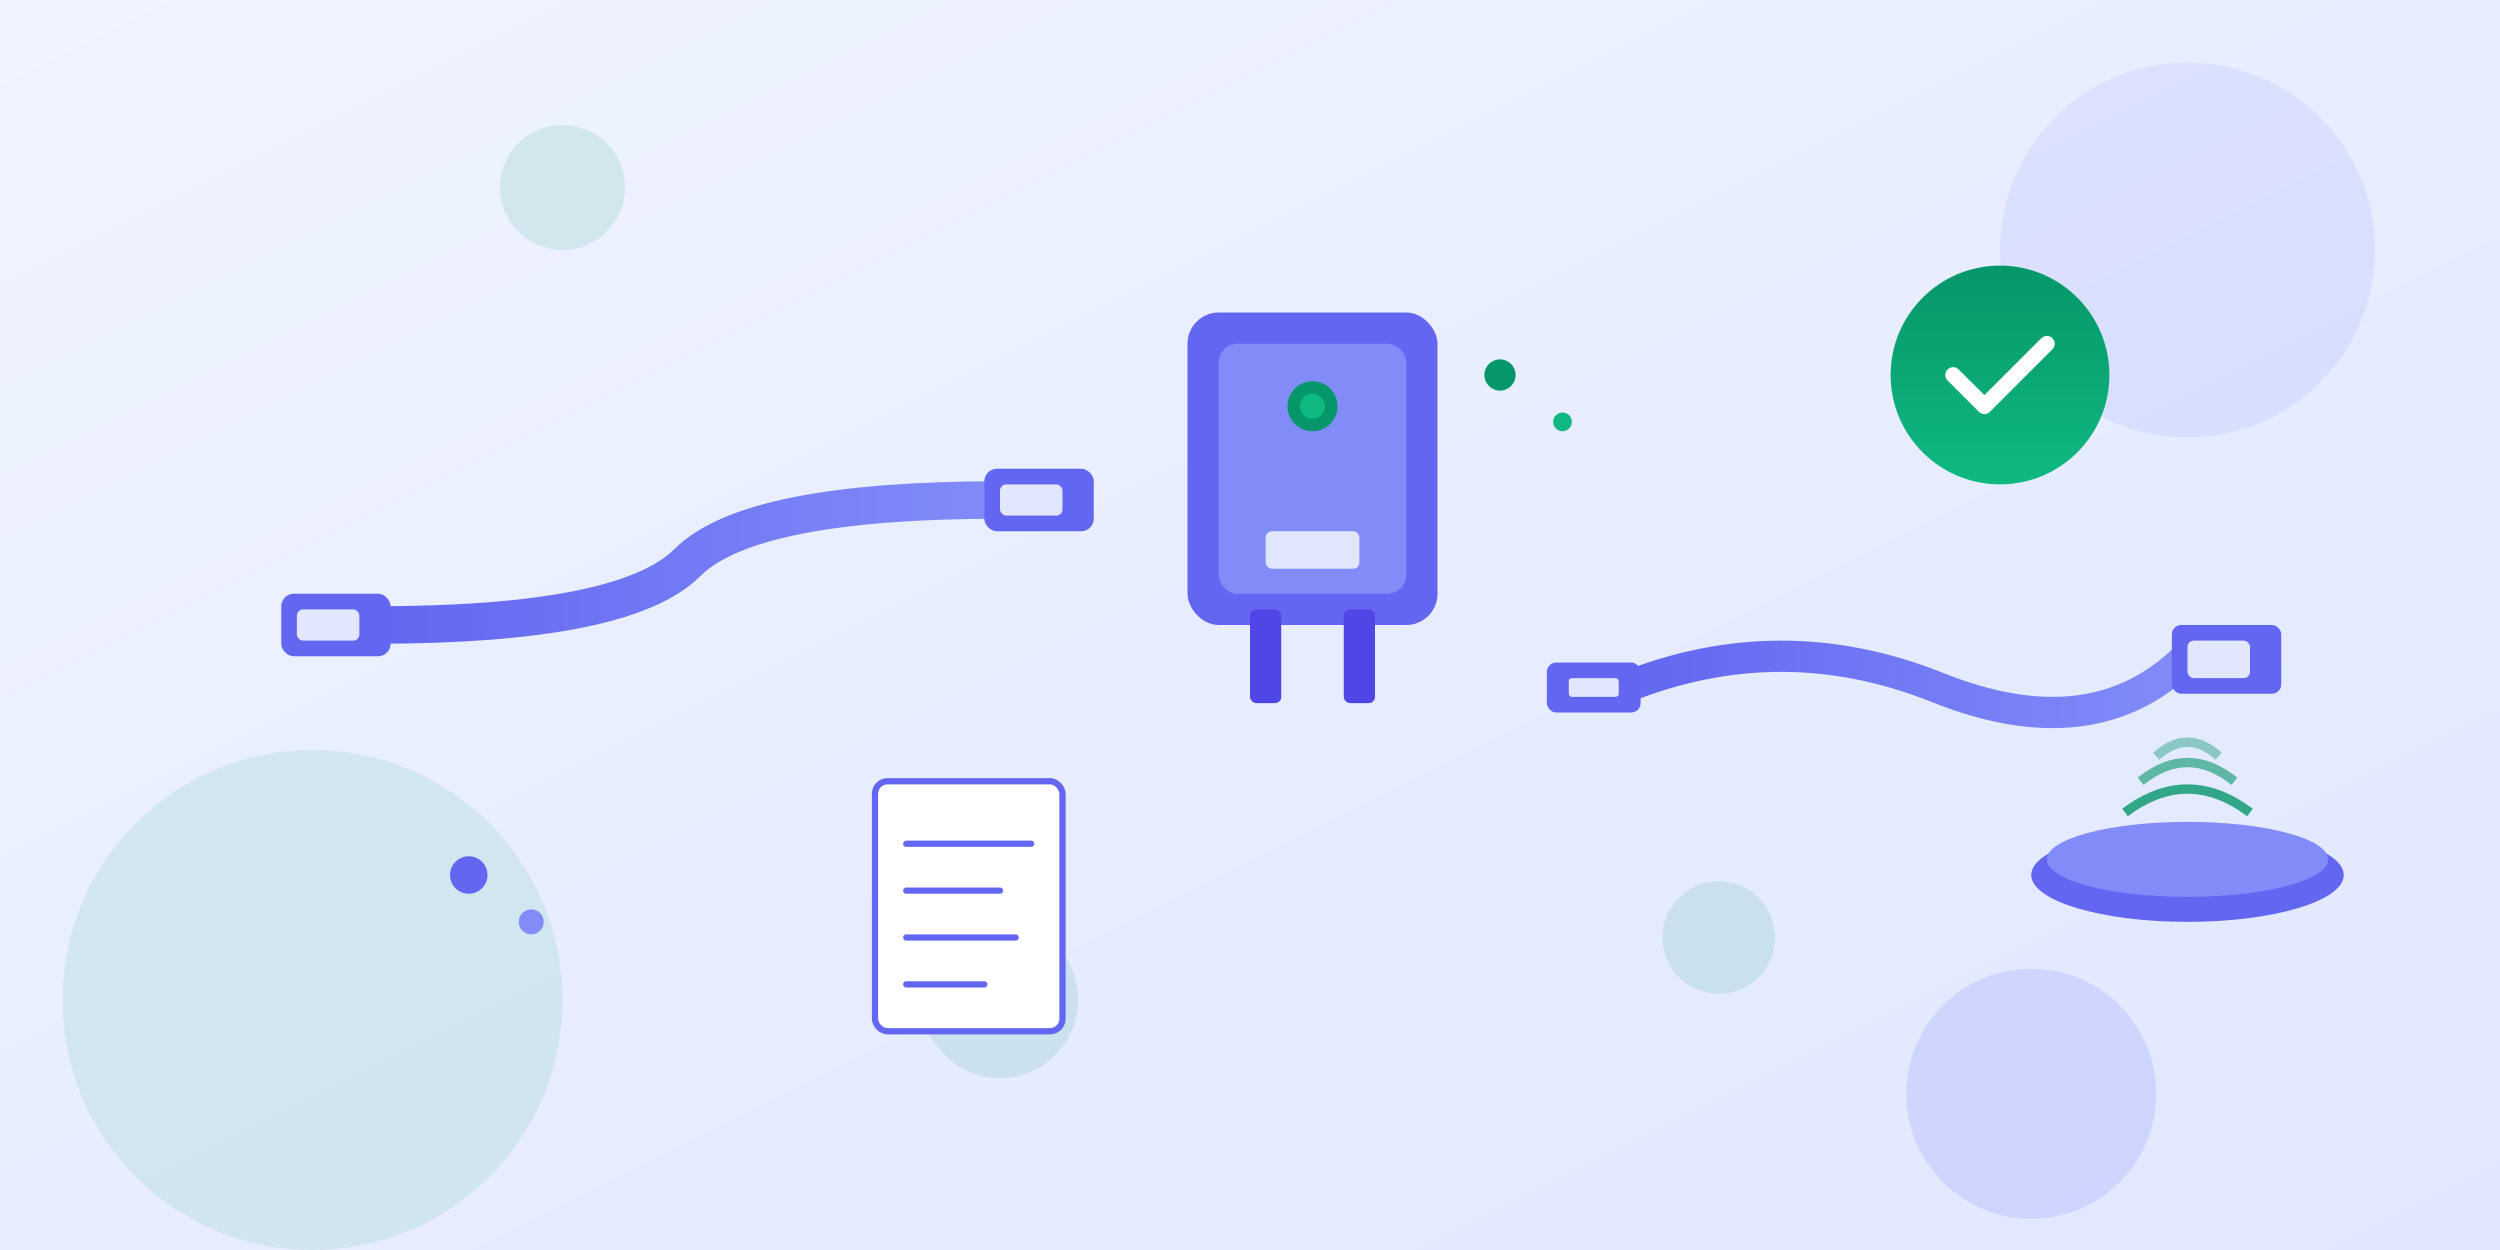 <svg xmlns="http://www.w3.org/2000/svg" viewBox="0 0 800 400">
  <rect x="0" y="0" width="800" height="400" fill="#333333" stroke="none"/>
  <defs>
    <linearGradient id="bgGradient" x1="0%" y1="0%" x2="100%" y2="100%">
      <stop offset="0%" style="stop-color:#f0f4ff;stop-opacity:1" />
      <stop offset="100%" style="stop-color:#e0e7ff;stop-opacity:1" />
    </linearGradient>
    <linearGradient id="cableGradient" x1="0%" y1="0%" x2="100%" y2="0%">
      <stop offset="0%" style="stop-color:#6366F1;stop-opacity:1" />
      <stop offset="100%" style="stop-color:#818cf8;stop-opacity:1" />
    </linearGradient>
    <linearGradient id="greenGradient" x1="0%" y1="0%" x2="0%" y2="100%">
      <stop offset="0%" style="stop-color:#059669;stop-opacity:1" />
      <stop offset="100%" style="stop-color:#10b981;stop-opacity:1" />
    </linearGradient>
  </defs>

  <!-- Background -->
  <rect width="800" height="400" fill="url(#bgGradient)"/>

  <!-- Decorative circles -->
  <circle cx="700" cy="80" r="60" fill="#6366F1" opacity="0.1"/>
  <circle cx="100" cy="320" r="80" fill="#059669" opacity="0.1"/>
  <circle cx="650" cy="350" r="40" fill="#6366F1" opacity="0.15"/>

  <!-- USB-C Cable -->
  <g transform="translate(120, 120)">
    <!-- Cable body -->
    <path d="M0,80 Q80,80 100,60 Q120,40 200,40" stroke="url(#cableGradient)" stroke-width="12" fill="none" stroke-linecap="round"/>

    <!-- USB-C connector left -->
    <rect x="-30" y="70" width="35" height="20" rx="4" fill="#6366F1"/>
    <rect x="-25" y="75" width="20" height="10" rx="2" fill="#e0e7ff"/>

    <!-- USB-C connector right -->
    <rect x="195" y="30" width="35" height="20" rx="4" fill="#6366F1"/>
    <rect x="200" y="35" width="20" height="10" rx="2" fill="#e0e7ff"/>
  </g>

  <!-- Power Adapter / Charger Block -->
  <g transform="translate(380, 100)">
    <!-- Charger body -->
    <rect x="0" y="0" width="80" height="100" rx="10" fill="#6366F1"/>
    <rect x="10" y="10" width="60" height="80" rx="6" fill="#818cf8"/>

    <!-- USB port -->
    <rect x="25" y="70" width="30" height="12" rx="2" fill="#e0e7ff"/>

    <!-- Prongs -->
    <rect x="20" y="95" width="10" height="30" rx="2" fill="#4f46e5"/>
    <rect x="50" y="95" width="10" height="30" rx="2" fill="#4f46e5"/>

    <!-- Power indicator -->
    <circle cx="40" cy="30" r="8" fill="#059669"/>
    <circle cx="40" cy="30" r="4" fill="#10b981"/>
  </g>

  <!-- Lightning Cable -->
  <g transform="translate(520, 180)">
    <!-- Cable body -->
    <path d="M0,40 Q50,20 100,40 Q150,60 180,30" stroke="url(#cableGradient)" stroke-width="10" fill="none" stroke-linecap="round"/>

    <!-- Lightning connector -->
    <rect x="-25" y="32" width="30" height="16" rx="3" fill="#6366F1"/>
    <rect x="-18" y="37" width="16" height="6" rx="1" fill="#e0e7ff"/>

    <!-- USB-A connector -->
    <rect x="175" y="20" width="35" height="22" rx="3" fill="#6366F1"/>
    <rect x="180" y="25" width="20" height="12" rx="2" fill="#e0e7ff"/>
  </g>

  <!-- Checkmark circle (indicating deductible) -->
  <g transform="translate(600, 80)">
    <circle cx="40" cy="40" r="35" fill="url(#greenGradient)"/>
    <path d="M25,40 L35,50 L55,30" stroke="white" stroke-width="5" fill="none" stroke-linecap="round" stroke-linejoin="round"/>
  </g>

  <!-- Dollar signs floating -->
  <g fill="#059669" opacity="0.6">
    <circle cx="180" cy="60" r="20" fill="#059669" opacity="0.2"/>
    <circle cx="320" cy="320" r="25" fill="#059669" opacity="0.2"/>
    <circle cx="550" cy="300" r="18" fill="#059669" opacity="0.2"/>
  </g>

  <!-- Receipt/document icon -->
  <g transform="translate(280, 250)">
    <rect x="0" y="0" width="60" height="80" rx="4" fill="white" stroke="#6366F1" stroke-width="2"/>
    <line x1="10" y1="20" x2="50" y2="20" stroke="#6366F1" stroke-width="2" stroke-linecap="round"/>
    <line x1="10" y1="35" x2="40" y2="35" stroke="#6366F1" stroke-width="2" stroke-linecap="round"/>
    <line x1="10" y1="50" x2="45" y2="50" stroke="#6366F1" stroke-width="2" stroke-linecap="round"/>
    <line x1="10" y1="65" x2="35" y2="65" stroke="#6366F1" stroke-width="2" stroke-linecap="round"/>
  </g>

  <!-- Wireless charging pad -->
  <g transform="translate(650, 220)">
    <!-- Pad base -->
    <ellipse cx="50" cy="60" rx="50" ry="15" fill="#6366F1"/>
    <ellipse cx="50" cy="55" rx="45" ry="12" fill="#818cf8"/>

    <!-- Charging waves -->
    <path d="M30,40 Q50,25 70,40" stroke="#059669" stroke-width="3" fill="none" opacity="0.8"/>
    <path d="M35,30 Q50,18 65,30" stroke="#059669" stroke-width="3" fill="none" opacity="0.6"/>
    <path d="M40,22 Q50,13 60,22" stroke="#059669" stroke-width="3" fill="none" opacity="0.4"/>
  </g>

  <!-- Small connector dots -->
  <circle cx="150" cy="280" r="6" fill="#6366F1"/>
  <circle cx="170" cy="295" r="4" fill="#818cf8"/>
  <circle cx="480" cy="120" r="5" fill="#059669"/>
  <circle cx="500" cy="135" r="3" fill="#10b981"/>
</svg>
